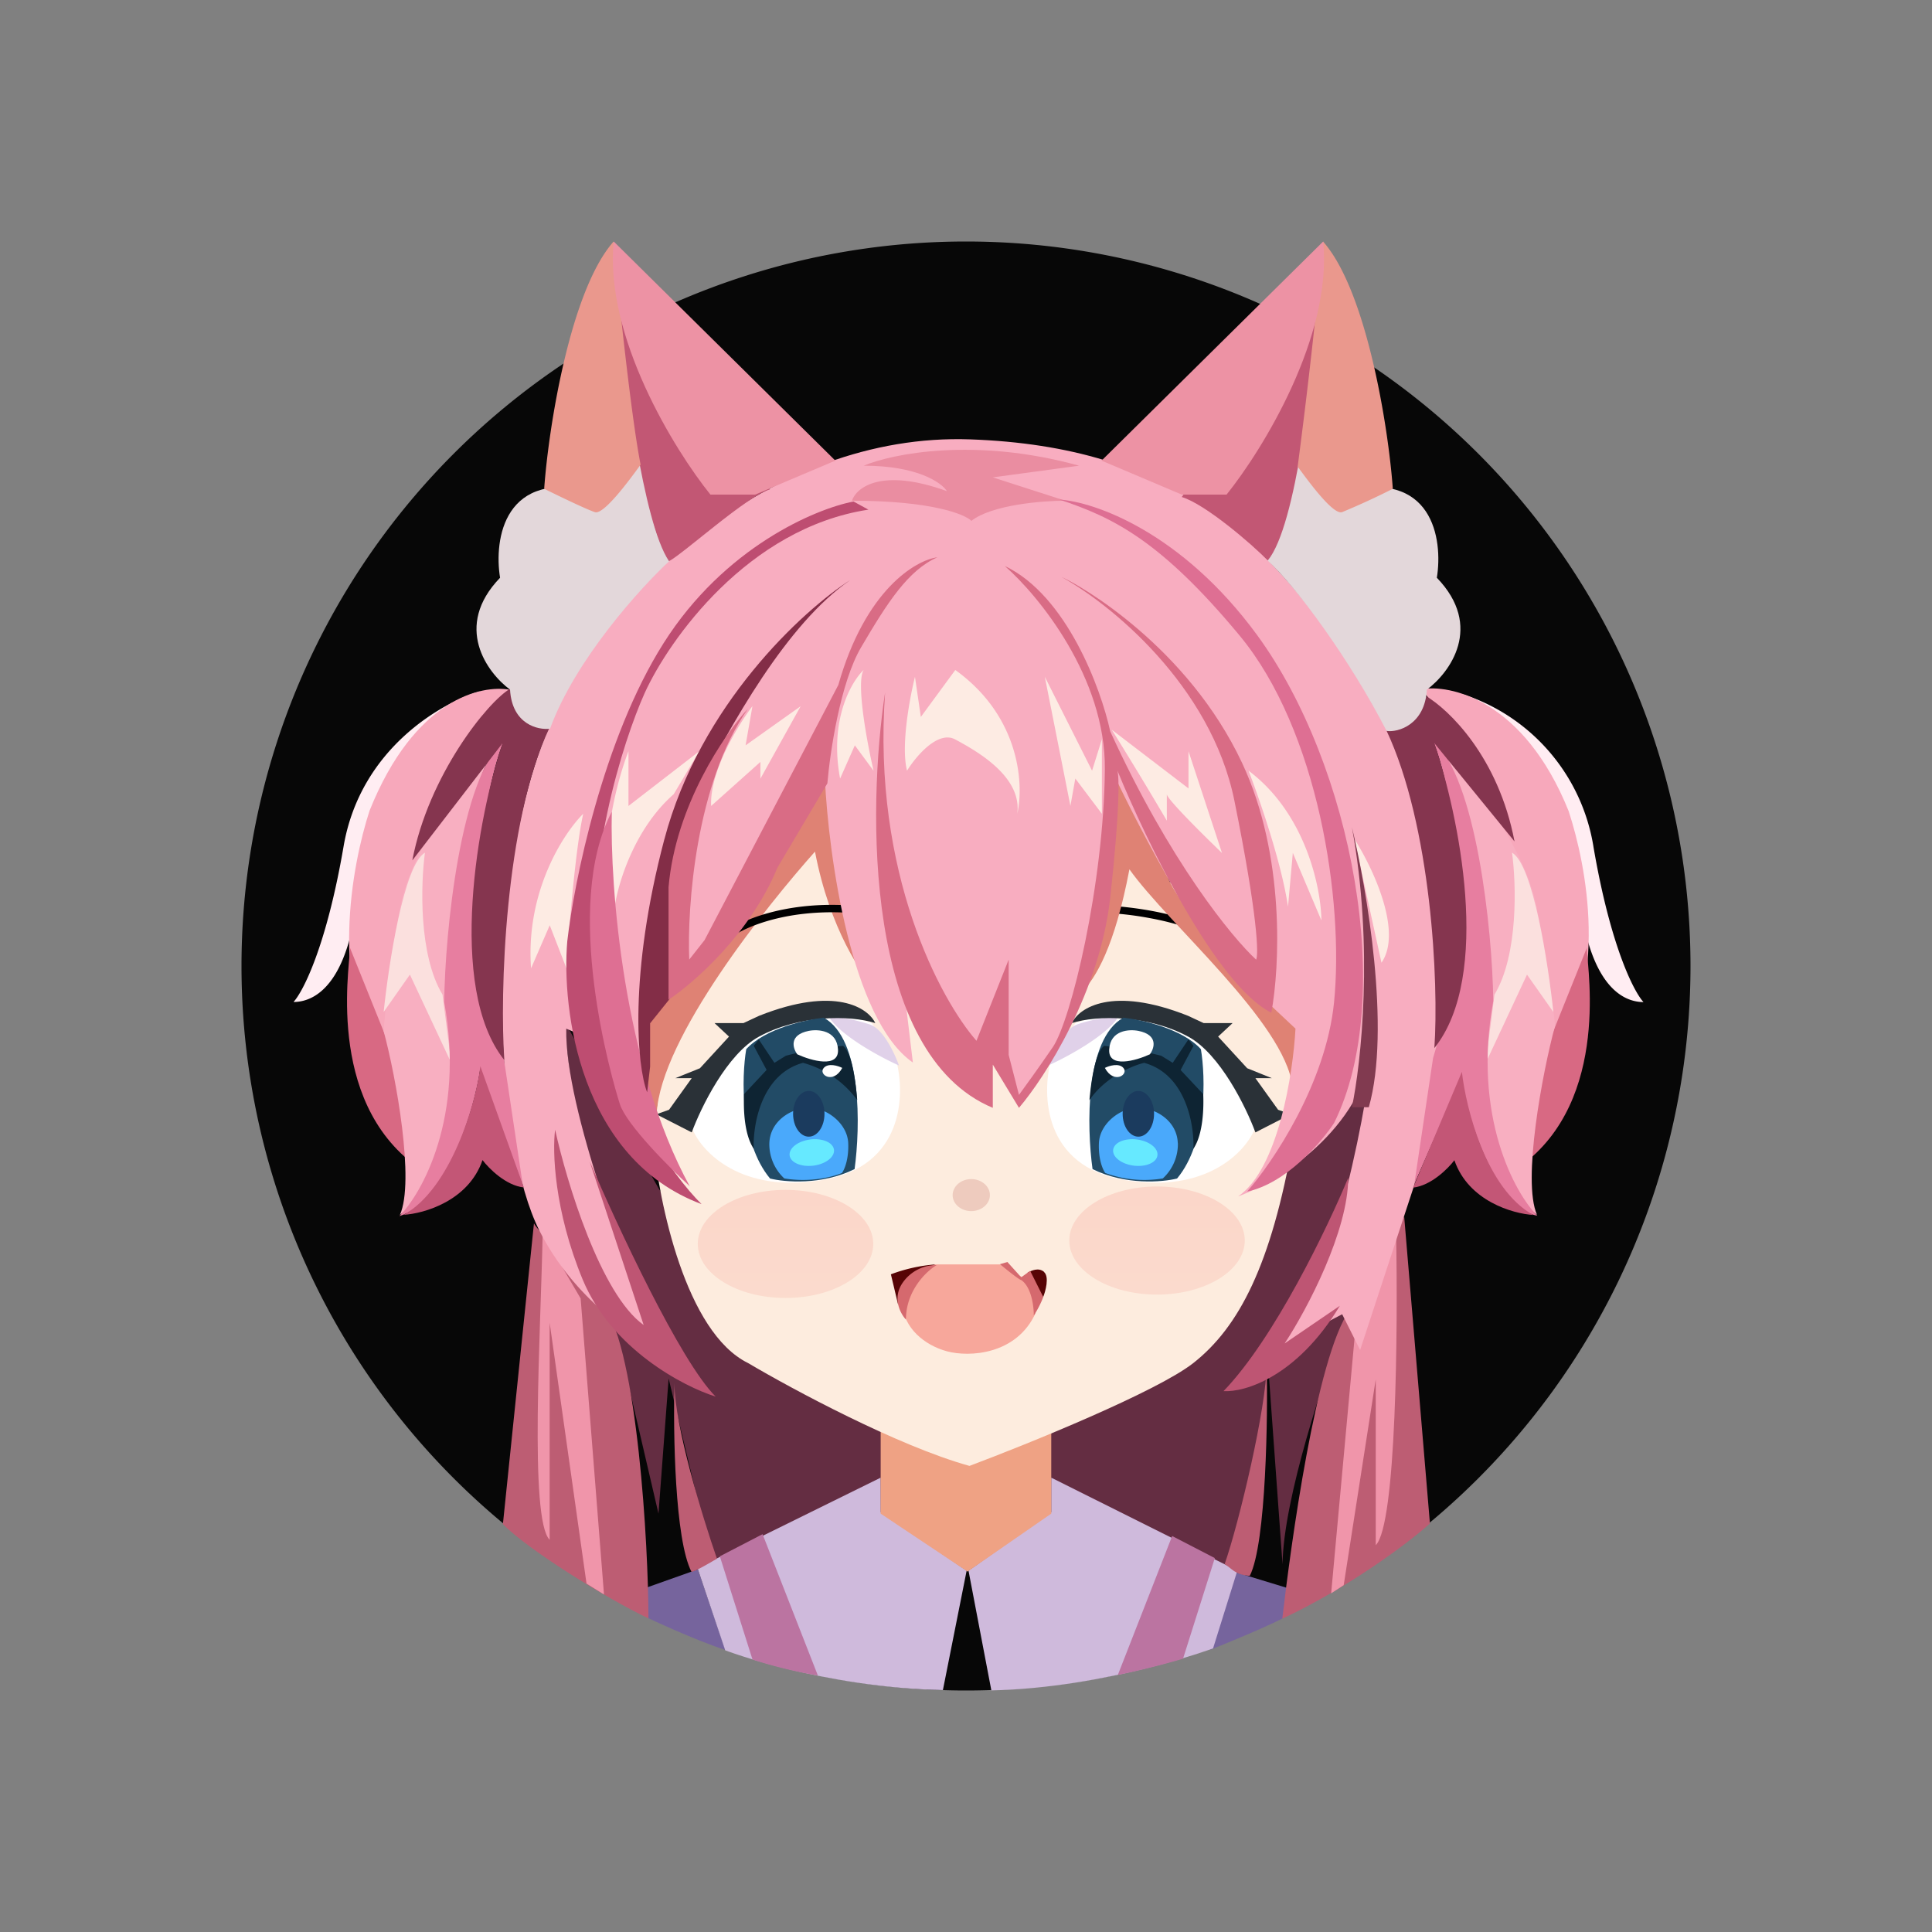 <svg xmlns="http://www.w3.org/2000/svg" width="32" height="32" viewBox="0 0 24 24"><rect x="0" y="0" width="24" height="24" fill="#808080" stroke="none"/><g fill="none"><path fill="#070707" d="M12 21a9 9 0 1 0 0-18a9 9 0 0 0 0 18"/><path fill="#642D42" d="m8.306 17.124l.535 2.238l6.412.085c.281-.246.45-1.829.496-2.547l.183 2.532c.011-.817.52-2.336.774-2.993l.324-1.567v-2.21l-1.38 2.294l-.984 1.692l-2.56.993l-2.632-.867L8.18 14.76l-1.182-2.097l.267 2.21l.915 3.93z"/><path fill="#76649D" d="m8.67 19.495l-.82.291l.205.316s.57.27.958.395zm6.69.039l.83.253l-.253.316c-.313.158-.908.393-.908.393z"/><path fill="#CFBADC" d="m10.94 18.356l-2.276 1.122l.345 1.023s1.206.462 2.704.494l.295-1.484l-1.067-.726zm2.119 0l2.312 1.155l-.302.966s-1.32.49-2.754.522l-.284-1.488l1.028-.726z"/><path fill="#BB74A1" d="m9.348 20.616l-.406-1.283l.531-.275l.687 1.756a6 6 0 0 1-.812-.198m5.348-.011l.395-1.25l-.53-.274l-.675 1.726c.431-.087.81-.202.81-.202"/><path fill="#EFA284" d="M10.94 18.803v-1.106h2.119v1.106l-1.04.72z"/><path fill="#FDECDE" d="m8.338 12.135l1.763-1.619h3.69l2.376 1.426l-.104 2.228c-.27 1.545-.673 2.317-1.24 2.763c-.455.356-2.042 1-2.78 1.277c-.896-.25-2.206-.956-2.749-1.277c-.777-.38-1.11-2-1.18-2.763z"/><path fill="#570405" d="m11.067 15.83l.089.374l.464-.497a2 2 0 0 0-.553.123"/><path fill="#F7A79B" d="M11.614 15.707h.817c.084.051.272.164.35.207c.08.044.088.284.083.398c-.236.518-.823.55-1.102.474s-.532-.288-.554-.583c-.018-.235.263-.429.406-.496"/><path fill="#570405" d="M12.97 15.8c-.07-.06-.16-.015-.205.01l.193.304c.029-.07.08-.253.011-.313"/><path fill="#D5696E" d="M11.213 15.935c-.132.19-.028.384.041.457c0-.361.255-.602.382-.677a.51.51 0 0 0-.423.22m1.629.407a1.2 1.2 0 0 0 .118-.23l-.163-.325l-.111.08l-.172-.19l-.092.027c.079.066.242.197.264.197c.128.088.157.33.156.44"/><path fill="url(#tokenBrandedCatgirl0)" d="M9.758 16.124c.602 0 1.09-.3 1.09-.672c0-.37-.488-.671-1.09-.671s-1.09.3-1.09.671s.488.672 1.09.672"/><path fill="url(#tokenBrandedCatgirl1)" d="M14.373 16.082c.601 0 1.09-.301 1.09-.672c0-.37-.489-.671-1.09-.671s-1.09.3-1.09.671s.488.672 1.09.672"/><path fill="#EECBBE" d="M12.065 15.045c.128 0 .232-.09.232-.199s-.104-.199-.232-.199c-.127 0-.231.09-.231.2c0 .109.104.198.231.198"/><path fill="#fff" d="M10.218 14.66c1.011-.171 1.03-1.066.914-1.493l-.305-.46l-.61-.19l-.767.19l-.767.673l-.079.651c.117.28.603.799 1.614.628m3.752.001c-1.011-.171-1.03-1.066-.914-1.493l.305-.46l.609-.19l.768.19l.767.673l.079.651c-.117.28-.603.799-1.614.628"/><path fill="#E0D1E9" d="M10.817 12.73a2.5 2.5 0 0 0-.53-.111c.144.242.646.512.88.617c-.05-.142-.188-.442-.35-.505m2.554-.001c.163-.062.422-.1.53-.111c-.144.242-.646.512-.88.617c.05-.142.188-.442.35-.505"/><path fill="#2A3137" d="M9.429 12.877c-.398.215-.723.883-.836 1.19l-.44-.225l.158-.056l.282-.393H8.39l.305-.123l.361-.393l-.18-.168h.36l.193-.09c.947-.377 1.357-.097 1.444.09c-.316-.101-.948-.101-1.444.168m5.331 0c.397.215.722.883.835 1.19l.44-.225l-.158-.056l-.282-.393h.203l-.305-.123l-.361-.393l.18-.168h-.36l-.193-.09c-.947-.377-1.357-.097-1.444.09c.316-.101.948-.101 1.444.168"/><path fill="#224B66" d="M9.566 14.64c-.376-.452-.354-1.26-.296-1.607c.234-.256.74-.367.963-.391c.479.265.454 1.364.383 1.881c-.408.203-.87.162-1.05.117m5.056 0c.376-.452.354-1.26.296-1.607c-.234-.256-.74-.367-.963-.391c-.479.265-.455 1.364-.383 1.881c.408.203.87.162 1.05.117"/><path fill="#4AA9FB" d="M9.557 14.2a.58.58 0 0 0 .186.439c.33.055.614-.023.716-.068c.03-.04.086-.168.078-.37c-.01-.254-.284-.45-.5-.44s-.47.166-.48.44m5.075-.001a.58.58 0 0 1-.187.439a1.4 1.4 0 0 1-.715-.068c-.03-.04-.087-.168-.079-.37c.01-.254.285-.45.5-.44s.471.166.48.44"/><path fill="#66E9FF" d="M10.106 14.48c.152-.02.265-.108.254-.198s-.144-.146-.296-.127c-.152.02-.266.108-.255.198s.145.146.297.127m3.976 0c-.152-.02-.266-.108-.254-.198s.144-.146.296-.127c.152.02.266.108.254.198c-.011.09-.144.146-.296.127"/><path fill="#1B3B5E" d="M10.047 14.12c.108 0 .195-.127.195-.284s-.087-.284-.195-.284s-.195.127-.195.284s.087.284.195.284m4.094 0c-.108 0-.195-.127-.195-.284s.087-.284.195-.284s.195.127.195.284s-.087.284-.195.284"/><path fill="#0E2433" d="M9.975 13.203c-.518.141-.624.77-.612 1.067c-.128-.19-.127-.538-.12-.679l.28-.3l-.16-.3l.062-.079l.195.291l.142-.088c.255-.07.58-.112.71-.123c.12.091.16.489.177.674a1.23 1.23 0 0 0-.674-.463m4.238 0c.518.141.624.77.612 1.067c.128-.19.128-.537.122-.678l-.281-.3l.16-.3l-.063-.08l-.195.291l-.142-.088a4.6 4.6 0 0 0-.71-.123c-.12.091-.166.49-.183.675c.191-.282.527-.428.68-.464"/><path fill="#fff" d="M10.41 13.036c-.014-.24-.248-.253-.364-.23c-.248.05-.198.215-.142.291c.175.08.52.178.506-.061m3.369 0c.014-.24.248-.253.363-.23c.249.05.199.215.142.291c-.174.08-.52.178-.505-.061m-3.316.23c-.053-.027-.174-.064-.23 0c-.072.079.115.211.23 0m3.262 0c.053-.027.174-.064.23 0c.071.079-.115.211-.23 0"/><path fill="#DF8274" d="M9.64 10.795c-.234.516-1.256 1.462-1.574 1.89l-.061.769l.152.382c.05-.95 1.382-2.6 1.967-3.257c.184.961.586 1.548.764 1.72c-.428-.789-.585-2.1-.61-2.656c-.111.181-.403.636-.637 1.152"/><path fill="#000" fill-rule="evenodd" d="M10.525 11.338c-.78-.044-1.29.19-1.44.305l-.057-.073c.171-.13.703-.369 1.502-.324zm3.746.065a4 4 0 0 0-.872-.065l-.005-.092c.202-.01.538.002.894.066c.355.064.734.181 1.017.387l-.054.075c-.268-.194-.63-.308-.98-.371" clip-rule="evenodd"/><path fill="#DF8274" d="m16.118 12.673l-.062.82c-.102-.799-1.54-2.01-2.026-2.694c-.183.962-.42 1.358-.598 1.531c.427-.79.409-2.215.434-2.772c.11.182.416.848.65 1.364s1.186 1.392 1.602 1.75"/><path fill="#BD5D73" d="M8.59 19.526c-.208-.402-.228-1.733-.212-2.347c0 .532.352 1.677.528 2.183c-.09.055-.28.164-.317.164m6.936.05c.206-.402.226-2.015.21-2.63c0 .533-.345 1.978-.522 2.484c.09.054.125.132.312.146m1.24-3.302c-.417.588-.732 2.94-.836 3.834c.795-.371 1.547-.922 1.834-1.183l-.32-3.814c-.056.114-.261.575-.678 1.163m-9.263-.059c.417.588.553 2.993.553 3.889c-.538-.256-1.495-.853-1.808-1.17l.386-3.737c.055.114.452.43.869 1.018"/><path fill="#F095AA" d="M17.09 19.195c.257-.254.276-2.686.253-3.87l-.471.805l-.336 3.663l.156-.102l.398-2.556zm-10.262-.067c-.256-.254-.109-2.619-.087-3.802l.472.804l.29 3.677l-.217-.135l-.458-3.24z"/><path fill="#F8ADC0" d="m17.566 14.73l-.67 2.04l-.223-.444l-.848.444c.694-.62 1.107-2.73 1.239-3.791c-.154 1.063-1.178 1.697-1.685 1.884c.5-.338.684-1.53.714-2.085l-.402-.377c-.464-.09-1.413-1.856-1.83-2.728c0 1.135-.322 2.291-.456 2.728l-.313.688l-.429.544l-.247-.602l-.362.301l-.892-1.619l.178 1.486c-.767-.532-1.048-2.573-1.093-3.526h-.29l-.29.865l-1.272 1.685l.29-2.883c-.696 1.437-.751 3.172-.691 3.86l-.96-.422c-.018.993.781 3.075 1.183 3.992c-.328-.14-1.09-.634-1.518-1.486c-.535-1.065-.691-3.97 0-5.944c.692-1.974 2.879-3.97 5.355-3.882c2.477.09 3.86 1.176 5.155 3.571c1.035 1.916.67 4.599.357 5.7"/><path fill="#FDEBE3" d="M6.597 12.029c-.069-.953.403-1.677.648-1.92c-.098.437-.18 1.462-.208 1.92l-.208-.535zm1.039-.765c-.225-.612.02-1.543.171-1.932v.68l.88-.68l-.318.534c-.489.428-.692 1.11-.733 1.398m1.198-1.252c-.02-.427.334-1.004.513-1.24l-.085.487l.684-.486l-.5.9v-.208zm1.602-.34c-.137-.73.139-1.203.293-1.35c-.097.156.041.9.123 1.253l-.233-.316zm.832-.097c-.079-.302.032-.904.098-1.167l.073.498l.428-.583c.812.583.852 1.434.77 1.786c.061-.462-.501-.778-.77-.923c-.215-.117-.49.21-.6.389m2.03.436l-.318-1.604l.587 1.167l.122-.39v.925l-.33-.438zm1.198.184a50 50 0 0 0-.684-1.13l.953.729v-.462l.416 1.264c-.228-.219-.685-.671-.685-.73zM16 11.264c-.079-.545-.36-1.354-.49-1.69c.714.535.901 1.463.905 1.86l-.355-.839zm.824-.843c.225.352.606 1.151.337 1.538z"/><path fill="#EA8DA1" d="M13.405 5.785c-1.293-.358-2.322-.149-2.676 0c.668 0 .967.21 1.034.316c-.816-.295-1.126-.044-1.18.119c.986 0 1.4.167 1.484.25c.255-.2.884-.25 1.166-.25l-.9-.29z"/><path fill="#BE4D71" d="M8.243 7.99c.755-1.193 1.888-1.67 2.36-1.76l.185.101c-1.496.228-2.477 1.614-2.78 2.279c-.27.603-.766 2.157-.59 3.55c.175 1.395.938 2.446 1.297 2.798c-1.51-.563-1.741-2.412-1.668-3.266c.084-.737.442-2.51 1.196-3.702"/><path fill="#DE6F93" d="M8.57 14.74c-.83-1.517-.993-3.736-.97-4.656c-.62 1.178 0 3.32.101 3.634c.082.252.614.786.87 1.021"/><path fill="#832D47" d="M8.252 10.43c.443-1.678 1.725-2.85 2.311-3.225C9.78 7.742 9.08 8.99 8.607 9.93c-.379.753-.228 1.817-.284 2.474l-.247.308v.538l-.037.319c-.126-.322-.23-1.464.213-3.14"/><path fill="#D96C85" d="M10.414 8.509c.335-1.183.96-1.55 1.23-1.586c-.365.162-.622.565-.946 1.116c-.26.44-.388 1.312-.42 1.692l-.621 1.048c-.335.817-1.041 1.434-1.352 1.64V11.02c.087-1.01.694-1.899.987-2.217c-.649.925-.757 2.464-.73 3.117l.19-.241zm1.919 5.253c-1.6-.667-1.559-3.717-1.338-5.16c-.162 2.247.69 3.82 1.135 4.327l.4-1.008v1.183l.128.497c.063-.085.235-.323.419-.591c.23-.336.635-2.03.648-3.453c.011-1.14-.824-2.16-1.243-2.526c.768.365 1.194 1.522 1.31 2.055c.736 1.613 1.515 2.562 1.812 2.835c.032-.058.022-.534-.27-1.975c-.292-1.44-1.554-2.454-2.15-2.78c.244.107 1.569.872 2.245 2.31c.54 1.15.468 2.548.364 3.104c-.687-.342-1.557-2.137-1.912-3.007c.023.086.03.485-.088 1.569c-.13 1.182-.811 2.24-1.135 2.62l-.325-.537z"/><path fill="#DE6F93" d="M15.62 7.894c-.94-1.287-2.031-1.662-2.46-1.688c.667.221 1.26.51 2.238 1.688c.977 1.177 1.3 3.297 1.174 4.558c-.102 1.01-.762 1.988-1.08 2.35c.483-.1.921-.61 1.08-.851c.777-1.562.222-4.448-.952-6.057"/><path fill="#813A50" d="M17.004 13.754c.275-.963-.026-2.72-.21-3.478c.274 1.483.114 2.936 0 3.478z"/><path fill="#BE5573" d="M7.996 16.46c-.536-.382-.957-1.777-1.1-2.426c-.035.262-.014 1.001.343 1.863c.358.86 1.25 1.327 1.651 1.452c-.44-.437-1.226-2.13-1.565-2.922zm7.204.82c.633-.656 1.296-2.04 1.548-2.649c0 .656-.504 1.625-.79 2.058l.686-.468c-.536.888-1.186 1.076-1.444 1.06"/><path fill="#FFEDF2" d="M4.268 10.515c-.212 1.237-.503 1.804-.622 1.932c.31 0 .762-.293.824-1.7c.05-1.126 1.05-1.906 1.49-2.159c-.44.129-1.48.69-1.692 1.927m15.526.001c.211 1.236.502 1.803.622 1.932c-.311 0-.762-.294-.825-1.7c-.05-1.126-.975-1.87-1.416-2.123a2.39 2.39 0 0 1 1.619 1.89"/><path fill="#F7A8BB" d="M4.591 10.07c.56-1.397 1.398-1.568 1.745-1.501c-1.33 1.15-1.231 3.515-1.573 4.73c-.685-1.027-.39-2.559-.172-3.229m14.897.01c-.56-1.397-1.488-1.584-1.836-1.517c1.084 1.179 1.657 3.597 1.637 4.69c.706-1.068.417-2.502.199-3.172"/><path fill="#D86983" d="M5.076 14.412c-1.058-.882-.7-2.567-.731-2.644l.498 1.237zm13.908 0c1.058-.882.7-2.567.731-2.644l-.497 1.237z"/><path fill="#F8AFC1" d="M4.968 11.29c.149-.805.912-1.758 1.275-2.134c-.42.448-.824 2.442-.638 3.896c.15 1.162-.363 1.845-.637 2.04c.186-.42-.047-1.709-.203-2.286c.016-.18.053-.713.203-1.517m14.125-.002c-.149-.803-.933-1.774-1.296-2.15c.42.448.845 2.46.659 3.913c-.15 1.162.363 1.845.637 2.04c-.186-.42.068-1.769.224-2.346c-.016-.18-.074-.653-.224-1.457"/><path fill="#FBE0DE" d="M5.497 12.355c-.299-.495-.27-1.382-.218-1.763c-.261.148-.451 1.381-.513 1.979l.326-.464l.514 1.098zm13.068 0c.299-.495.27-1.382.218-1.763c.261.148.45 1.381.513 1.979l-.327-.464l-.513 1.098z"/><path fill="#E77EA0" d="M6.258 13.144c-.548-1.781-.228-3.37 0-3.942c-.535.457-.729 2.359-.74 3.245c.262 1.435-.282 2.386-.557 2.66c.597-.187.934-1.34 1.001-1.808l.535 1.439zm11.544 0c.548-1.781.229-3.37 0-3.942c.535.457.737 2.346.748 3.232c-.262 1.435.272 2.395.547 2.668c-.518-.091-.88-1.247-.948-1.716l-.58 1.322z"/><path fill="#C35676" d="M5.994 14.411c-.174.507-.726.665-.98.68c.585-.321.9-1.388.953-1.846l.54 1.506c-.224-.024-.435-.237-.513-.34m12.073.002c.174.507.726.664.98.68c-.585-.322-.835-1.32-.887-1.778l-.606 1.438c.224-.025.435-.237.513-.34"/><path fill="#85354F" d="M5.122 10.688c.199-1.05.933-1.97 1.219-2.135l.485.487c-.56 1.188-.618 3.32-.561 4.129c-.722-.903-.323-3.05-.022-3.937zm13.692-.235c-.2-1.051-.82-1.644-1.105-1.809l-.488.426c.56 1.187.654 3.14.597 3.95c.722-.903.3-2.902 0-3.788z"/><path fill="#E3D7DA" d="M6.336 8.568c.025.433.352.504.497.484c.311-.854 1.12-1.749 1.494-2.094c-.224-.285-.306-.915-.31-1.188c-.25-.1-.52.185-.623.34c-1.132-.297-1.26.587-1.182 1.067c-.585.606-.16 1.18.124 1.39m11.389.001c-.025.433-.356.533-.5.512c-.458-.887-1.111-1.78-1.485-2.124c.224-.285.3-.913.305-1.186c.249-.1.519.185.622.34c1.132-.297 1.26.587 1.182 1.067c.585.606.16 1.18-.124 1.39"/><path fill="#C25774" d="M8.31 6.97c-.324-.48-.55-2.32-.642-3.168l1.897 2.277c-.293.087-1.064.79-1.254.892m7.438-.009c.36-.436.551-2.311.644-3.16L14.68 6.174c.293.088.873.588 1.069.788"/><path fill="#EA988D" d="M7.623 3c-.539.606-.809 2.31-.863 3.072c.166.082.525.256.63.29c.105.036.407-.367.568-.59C7.85 5.238 7.682 3.704 7.623 3m8.812 0c.54.606.813 2.31.867 3.072a9 9 0 0 1-.63.29c-.106.036-.39-.343-.552-.566A75 75 0 0 0 16.435 3"/><path fill="#ED92A4" d="M10.377 5.722L7.624 3c-.117 1.176.752 2.586 1.201 3.144h.556zm3.307 0L16.437 3c.117 1.176-.752 2.586-1.2 3.144h-.557z"/><defs><linearGradient id="tokenBrandedCatgirl0" x1="12" x2="12" y1="3.802" y2="20.998" gradientUnits="userSpaceOnUse"><stop stop-color="#FDECDE"/><stop offset=".56" stop-color="#FAD1C4"/><stop offset="1" stop-color="#FDECDE"/></linearGradient><linearGradient id="tokenBrandedCatgirl1" x1="12" x2="12" y1="3.804" y2="21" gradientUnits="userSpaceOnUse"><stop stop-color="#FDECDE"/><stop offset=".56" stop-color="#FAD1C4"/><stop offset="1" stop-color="#FDECDE"/></linearGradient></defs></g></svg>